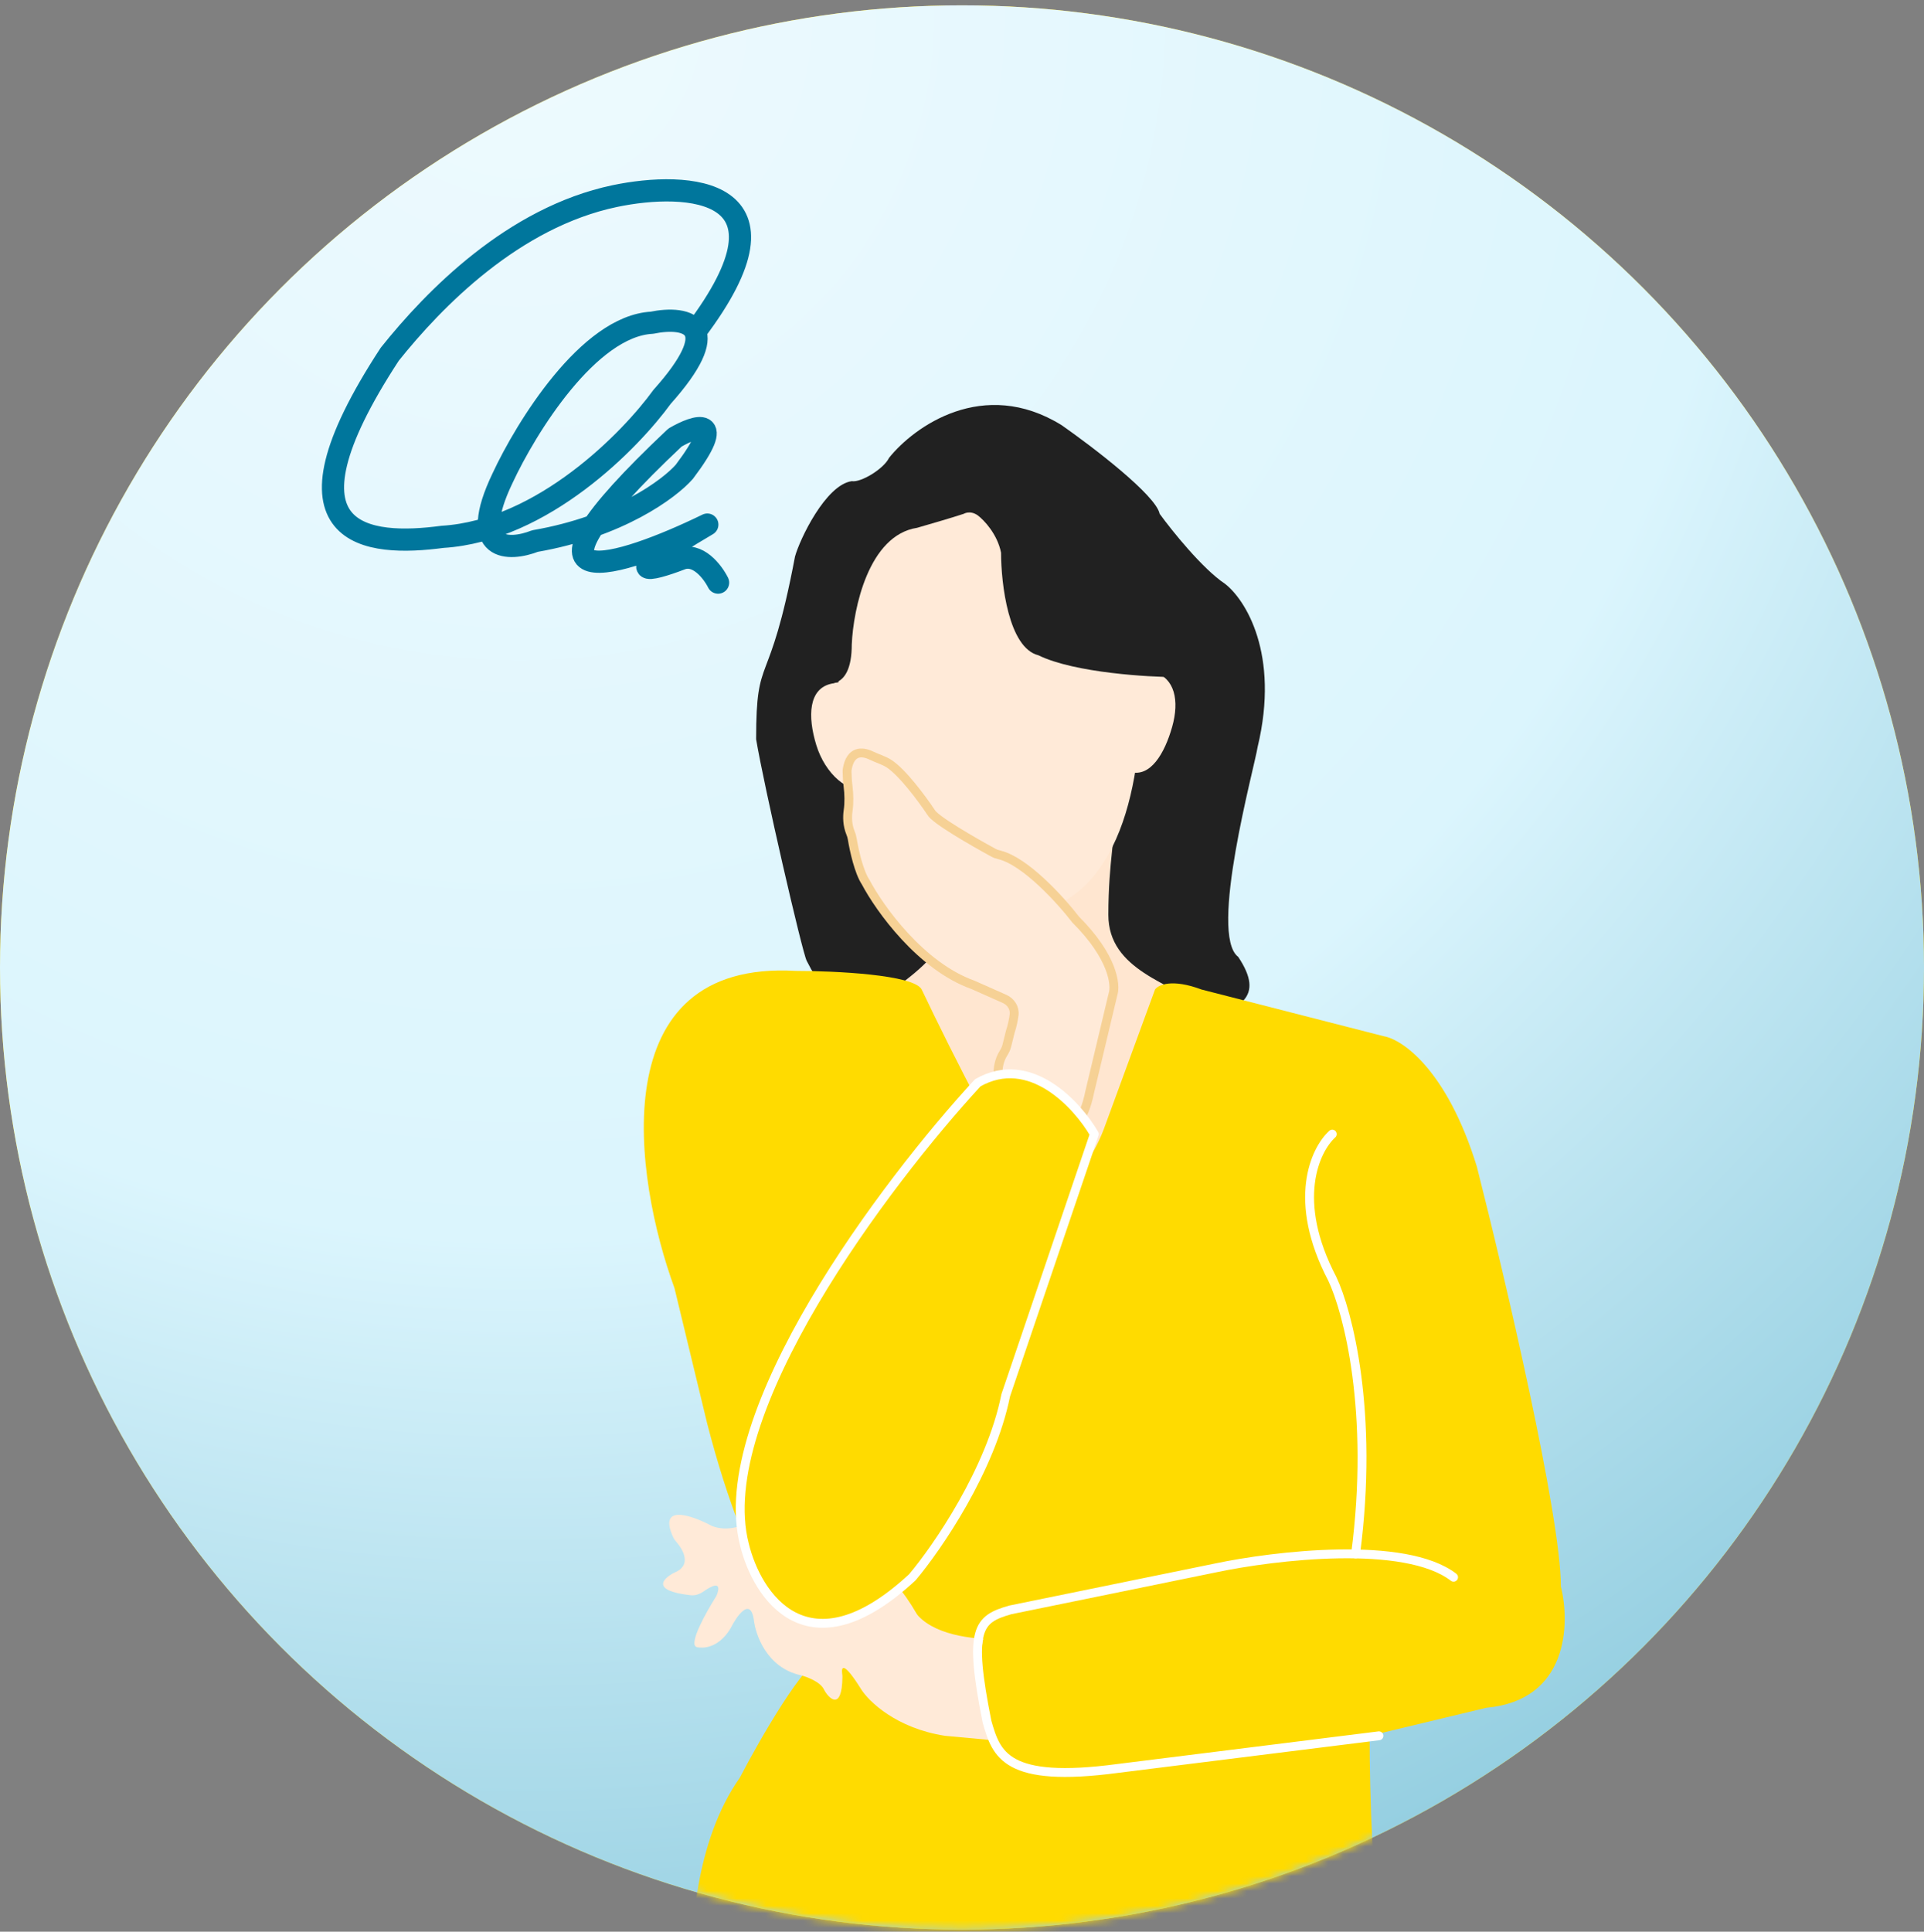 <svg width="260" height="261" viewBox="0 0 260 261" fill="none" xmlns="http://www.w3.org/2000/svg">
<rect x="0" y="0" width="260" height="261" fill="#808080" stroke="none"/>
<circle cx="130" cy="130.719" r="130" fill="#FFDB00"/>
<circle cx="130" cy="130.719" r="130" fill="url(#paint0_radial_3118_5670)"/>
<mask id="mask0_3118_5670" style="mask-type:alpha" maskUnits="userSpaceOnUse" x="0" y="0" width="260" height="261">
<circle cx="130" cy="130.719" r="130" fill="#D9D9D9"/>
</mask>
<g mask="url(#mask0_3118_5670)">
<path d="M97.039 78.719C96.311 77.262 94.273 74.588 91.943 75.553C87.867 77.111 82.888 78.357 95.583 70.88C83.936 76.558 66.758 82.156 91.215 59.121C94.04 57.48 98.248 56.106 92.478 63.745C90.469 66.048 83.621 71.144 72.3 73.104C68.83 74.459 63.096 74.654 67.917 64.595C71.082 57.788 79.549 44.061 88.095 43.607C90.372 43.132 93.219 43.135 93.95 44.821M93.95 44.821C94.576 46.266 93.646 48.949 89.464 53.628C85.264 59.427 73.377 71.704 59.792 72.536C49.84 73.86 36.236 72.971 52.67 47.861C58.635 40.392 69.369 29.371 83.074 26.495C92.881 24.436 108.786 25.22 93.95 44.821Z" stroke="#00769C" stroke-width="3" stroke-linecap="round" stroke-linejoin="round"/>
<path d="M120.143 61.861C119.43 63.341 116.36 65.222 115.099 65.012C111.569 65.516 108.064 72.887 107.433 75.198C103.903 93.851 102.18 87.801 102.18 99.88C103.23 106.181 108.379 128.553 109.01 129.813C112.162 136.115 115.73 137.375 115.099 139.266C114.595 143.299 110.266 144.622 111.317 146.093L140.532 148.193C153.645 135.59 174.681 140.316 167.326 129.288C163.291 126.263 169.528 103.663 169.948 100.933C172.974 88.329 168.267 80.977 165.535 78.876C162.509 76.86 158.39 71.734 156.709 69.424C156.204 66.903 147.672 60.391 143.469 57.45C132.878 50.896 123.505 57.66 120.143 61.861Z" fill="#212121"/>
<path d="M149.778 123.619C149.778 138.584 183.822 130.551 151.669 158.279C78.537 141.264 128.342 138.584 128.342 123.619C128.342 108.653 125.821 108.577 140.951 109.837C154.182 109.837 149.778 108.653 149.778 123.619Z" fill="#FFE6D0"/>
<path d="M154.19 94.001C154.19 108.967 149.768 123.619 136.537 123.619C123.306 123.619 113.211 110.227 113.211 95.261C113.211 80.296 118.885 66.903 134.016 68.163C147.247 68.163 154.19 79.035 154.19 94.001Z" fill="#FFEAD8"/>
<path d="M158.396 98.222C157.375 101.816 155.46 105.075 152.718 104.297C149.977 103.52 148.798 99.71 149.819 96.116C150.839 92.522 152.928 89.639 155.977 90.832C158.719 91.609 159.416 94.628 158.396 98.222Z" fill="#FFEAD8"/>
<path d="M118.652 97.766C119.843 101.638 120.099 105.708 117.376 106.546C114.652 107.383 111.507 104.557 110.316 100.685C109.125 96.813 109.227 92.99 112.442 92.358C115.166 91.521 117.461 93.894 118.652 97.766Z" fill="#FFEAD8"/>
<path d="M107.536 131.181C81.31 129.669 85.681 159.119 91.145 174.033L95.558 192.308C101.27 214.491 108.445 222.557 111.319 223.818C108.797 224.322 102.703 234.951 99.971 240.202C93.919 248.773 93.246 261.418 93.666 266.67C104.258 279.273 153.138 279.063 176.255 277.383C192.394 278.391 190.125 265.619 186.972 259.108C185.459 257.091 185.081 241.883 185.081 234.531L200.842 230.749C211.938 229.741 212.19 219.406 210.929 214.365C210.929 204.786 203.364 172.563 199.581 157.649C195.546 144.541 189.494 140.424 186.972 140.004L162.385 133.702C158.35 132.189 156.501 133.072 156.081 133.702L149.146 152.607C145.993 160.799 141.58 160.169 139.059 159.539C137.041 159.035 128.551 142.104 124.558 133.702C123.55 131.685 112.79 131.181 107.536 131.181Z" fill="#FFDB00"/>
<path d="M124.088 218.325C126.71 221.141 132.269 221.615 135.94 221.45C137.036 221.401 138.08 222.011 138.47 223.037C140.408 228.127 143.111 235.792 142.212 235.792C141.204 235.792 132.125 234.952 127.712 234.532C121.156 233.523 117.415 229.91 116.364 228.23C114.031 224.499 113.677 225.154 113.803 226.104C113.824 226.261 113.843 226.424 113.841 226.582C113.781 231.319 111.941 229.469 111.321 228.23C110.816 227.221 109.009 226.549 108.168 226.339C103.629 225.331 102.074 220.878 101.864 218.777C101.36 215.752 99.552 218.357 98.712 220.037C97.352 222.303 95.55 222.702 94.589 222.607C94.394 222.588 94.176 222.595 94.018 222.478C93.2 221.875 95.334 217.991 96.701 215.815C96.78 215.689 96.85 215.556 96.9 215.416C97.547 213.612 96.24 214.201 95.07 215.031C94.561 215.393 93.945 215.604 93.324 215.535C87.925 214.933 89.554 213.271 91.146 212.475C93.46 211.55 92.412 209.492 91.412 208.348C91.242 208.154 91.083 207.943 90.976 207.709C88.858 203.104 93.524 204.739 96.19 206.173C98.394 207.054 100.758 206.075 102.02 205.253C102.342 205.044 102.693 204.87 103.072 204.81C112.773 203.298 120.831 212.745 123.814 217.943C123.893 218.081 123.98 218.209 124.088 218.325Z" fill="#FFEAD8"/>
<path d="M139.056 151.977C134.007 147.848 134.493 144.101 135.572 142.353C135.768 142.035 135.951 141.706 136.041 141.345L136.534 139.374C136.787 138.616 136.945 137.825 137.039 137.147C137.17 136.207 136.606 135.345 135.739 134.959L131.491 133.072C124.43 130.551 118.882 122.779 116.991 119.208C116.062 117.816 115.418 114.893 115.158 113.29C115.117 113.036 115.036 112.79 114.938 112.551C114.506 111.49 114.481 110.407 114.612 109.518C114.763 108.496 114.735 107.255 114.601 106.23C114.512 105.542 114.476 104.789 114.47 104.254C114.468 104.14 114.477 104.024 114.496 103.912C114.921 101.417 116.486 101.475 117.764 102.097C118.511 102.46 119.431 102.724 120.129 103.175C121.913 104.329 124.498 107.778 125.817 109.755C126.299 110.72 131.433 113.682 134.27 115.225C134.517 115.36 134.786 115.441 135.061 115.508C138.563 116.36 143.341 121.625 145.361 124.25C150.404 129.291 150.824 133.072 150.404 134.332L147.252 147.566C145.739 155.128 141.158 153.658 139.056 151.977Z" fill="#FFEAD8" stroke="#F6D195" stroke-width="1.2"/>
<path d="M115.104 87.069C115.104 93.623 111.321 92.741 109.43 91.481C109.43 66.778 126.662 61.442 135.278 61.862C152.93 61.358 158.184 81.398 158.604 91.481C155.578 91.481 145.264 90.953 140.322 88.537C136.287 87.529 135.278 78.874 135.278 74.673C134.774 72.152 132.966 70.262 132.126 69.631C131.079 68.896 130.234 69.424 130.234 69.424C128.721 69.928 125.401 70.895 123.93 71.315C117.373 72.323 115.314 82.238 115.104 87.069Z" fill="#212121"/>
<path d="M136.535 217.516L164.275 211.845C183.44 211.845 181.927 227.389 178.775 235.161L151.036 238.942C135.905 240.959 132.963 235.582 133.383 232.641C130.861 220.037 134.434 217.306 136.535 217.516Z" fill="#FFDB00"/>
<path d="M186.34 234.531L151.036 238.942C135.905 240.959 134.644 237.052 133.383 232.64C130.861 220.037 132.122 218.776 136.535 217.516L164.275 211.845C172.26 210.164 189.871 208.063 196.428 213.105" stroke="white" stroke-width="1.2" stroke-linecap="round"/>
<path d="M100.602 208.693C96.062 191.048 119.725 159.749 132.124 146.305C139.185 142.272 145.573 149.246 147.885 153.237L135.907 188.527C133.889 198.61 126.66 209.113 123.298 213.104C109.176 226.212 102.283 215.625 100.602 208.693Z" fill="#FFDB00" stroke="white" stroke-width="1.2" stroke-linejoin="round"/>
<path d="M180.036 153.237C177.724 155.338 174.488 162.186 180.036 172.773C182.137 177.184 185.71 190.796 183.188 209.954" stroke="white" stroke-width="1.2" stroke-linecap="round"/>
</g>
<defs>
<radialGradient id="paint0_radial_3118_5670" cx="0" cy="0" r="1" gradientUnits="userSpaceOnUse" gradientTransform="translate(73.5 0.719) rotate(59.117) scale(302.953)">
<stop stop-color="white"/>
<stop offset="0.03" stop-color="#EDFAFE"/>
<stop offset="0.545" stop-color="#DBF5FD"/>
<stop offset="1" stop-color="#81C4D9"/>
</radialGradient>
</defs>
</svg>
